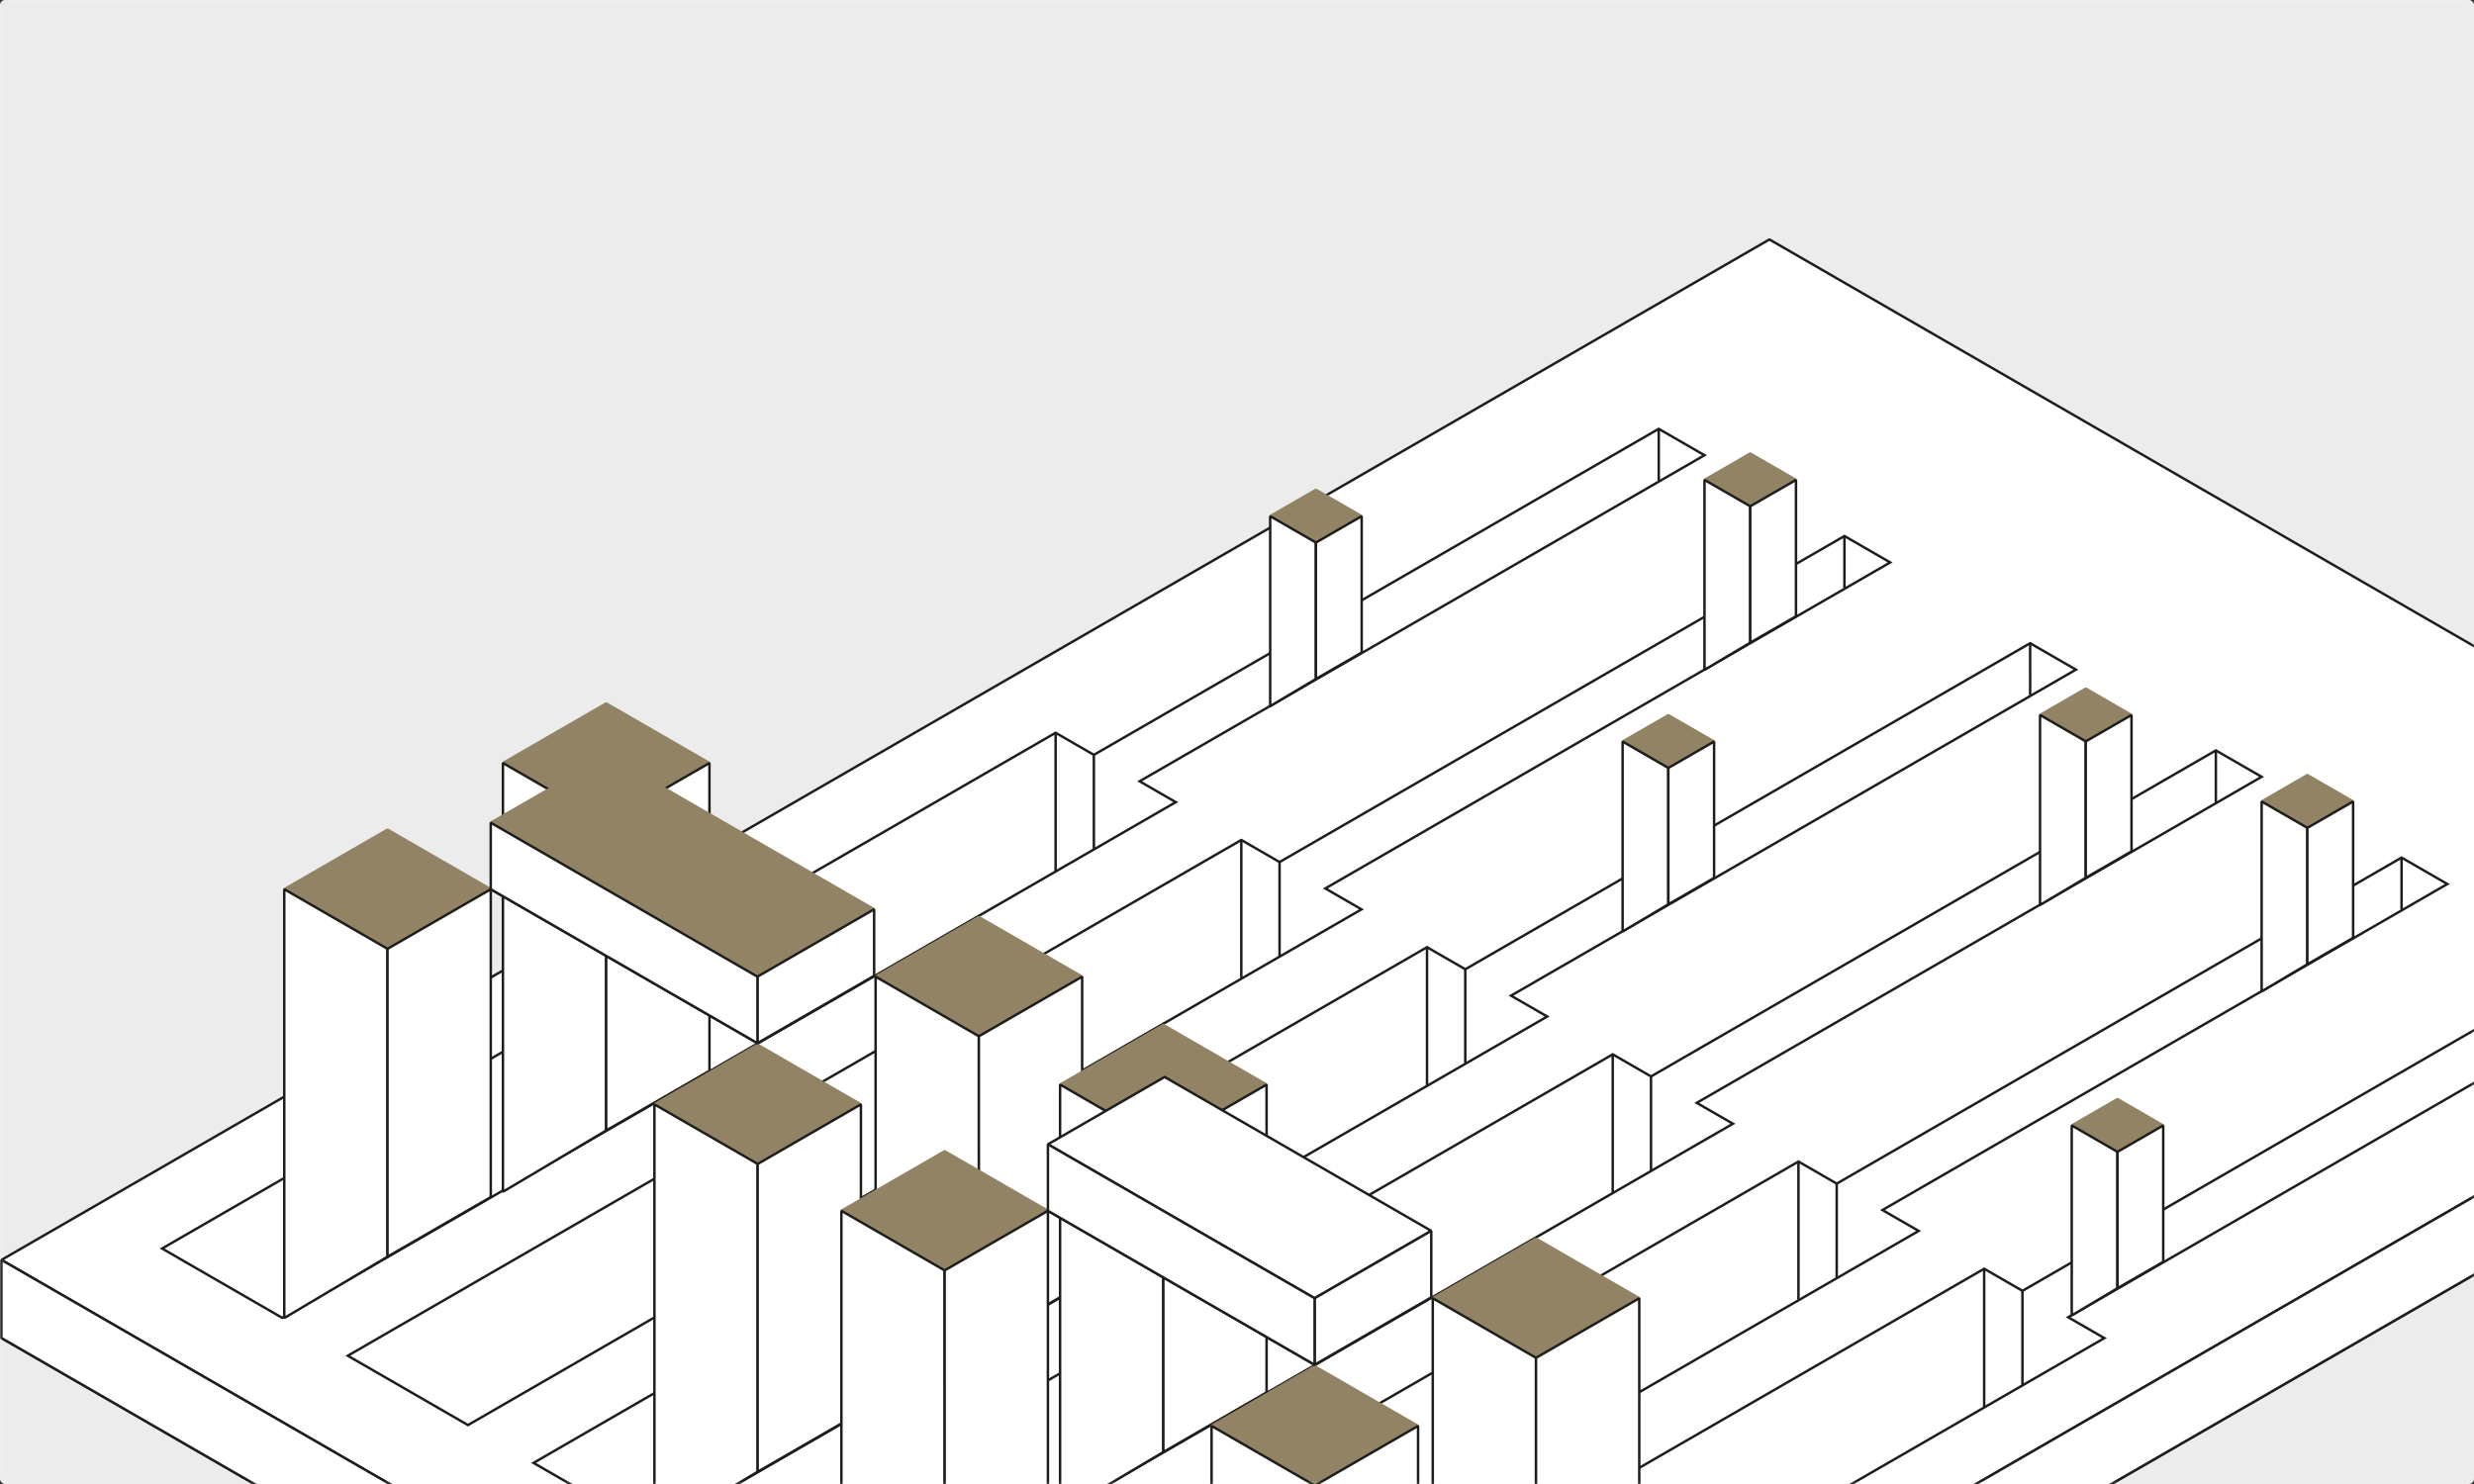 <svg width="1000" height="600" viewBox="0 0 1000 600" fill="none" xmlns="http://www.w3.org/2000/svg">
<rect x="0" y="0" width="1000" height="600" fill="#333333" stroke="none"/>
<g clip-path="url(#clip0_1835_19406)">
<rect x="-0.002" width="1000" height="600" rx="2.059" fill="#ECECEC"/>
<g style="mix-blend-mode:multiply">
<g clip-path="url(#clip1_1835_19406)">
<path d="M478.124 816.682L0.585 540.977L715.204 128.389L1192.74 404.093L478.124 816.682Z" fill="white" stroke="#1D1D1B" stroke-linejoin="bevel"/>
<path d="M478.124 785.111L0.585 509.406L715.204 96.817L1192.74 372.522L478.124 785.111Z" fill="white" stroke="#1D1D1B" stroke-linejoin="bevel"/>
<path d="M1192.74 372.521V404.093L478.124 816.682V785.11L1192.74 372.521Z" fill="white" stroke="#1D1D1B" stroke-linejoin="bevel"/>
<path d="M0.585 509.406V540.978L478.124 816.682V785.111L0.585 509.406Z" fill="white" stroke="#1D1D1B" stroke-linejoin="bevel"/>
<path d="M460.636 315.881L688.949 184.055L670.464 173.387L442.139 305.201L426.682 296.269L65.512 504.793L114.09 532.832L475.248 324.32L460.636 315.881Z" fill="white" stroke="#1D1D1B" stroke-miterlimit="10"/>
<path d="M442.14 305.2V343.145" stroke="#1D1D1B" stroke-miterlimit="10"/>
<path d="M426.683 296.269V352.089" stroke="#1D1D1B" stroke-miterlimit="10"/>
<path d="M670.464 173.387V194.36" stroke="#1D1D1B" stroke-miterlimit="10"/>
<path d="M531.901 219.37L513.416 208.702L531.901 198.021L550.398 208.702L531.901 219.37Z" fill="#928365" stroke="#928365" stroke-linejoin="bevel"/>
<path d="M531.901 274.509V219.371L513.416 208.702V285.495L531.901 274.509Z" fill="white" stroke="#1D1D1B" stroke-linejoin="bevel"/>
<path d="M550.398 208.702V263.841L531.901 274.509V219.371L550.398 208.702Z" fill="white" stroke="#1D1D1B" stroke-linejoin="bevel"/>
<path d="M245.023 332.594L203.288 308.499L245.023 284.403L286.759 308.499L245.023 332.594Z" fill="#928365" stroke="#928365" stroke-linejoin="bevel"/>
<path d="M245.023 457.061V332.594L203.288 308.499V481.849L245.023 457.061Z" fill="white" stroke="#1D1D1B" stroke-linejoin="bevel"/>
<path d="M286.759 308.499L286.771 432.954L245.023 457.061V332.594L286.759 308.499Z" fill="white" stroke="#1D1D1B" stroke-linejoin="bevel"/>
<path d="M156.635 383.625L114.899 359.53L156.635 335.434L198.37 359.53L156.635 383.625Z" fill="#928365" stroke="#928365" stroke-linejoin="bevel"/>
<path d="M156.635 508.091V383.625L114.899 359.529V532.891L156.635 508.091Z" fill="white" stroke="#1D1D1B" stroke-linejoin="bevel"/>
<path d="M198.37 359.529V483.996L156.635 508.091V383.625L198.37 359.529Z" fill="white" stroke="#1D1D1B" stroke-linejoin="bevel"/>
<path d="M535.692 359.213L764.016 227.399L745.531 216.719L517.207 348.544L501.738 339.613L140.579 548.137L189.157 576.176L550.316 367.663L535.692 359.213Z" fill="white" stroke="#1D1D1B" stroke-miterlimit="10"/>
<path d="M517.207 348.544V386.477" stroke="#1D1D1B" stroke-miterlimit="10"/>
<path d="M501.738 339.612V395.432" stroke="#1D1D1B" stroke-miterlimit="10"/>
<path d="M745.531 216.719V237.692" stroke="#1D1D1B" stroke-miterlimit="10"/>
<path d="M707.457 204.7L688.96 194.032L707.457 183.351L725.942 194.032L707.457 204.7Z" fill="#928365" stroke="#928365" stroke-linejoin="bevel"/>
<path d="M707.457 259.838V204.7L688.96 194.031V270.824L707.457 259.838Z" fill="white" stroke="#1D1D1B" stroke-linejoin="bevel"/>
<path d="M725.943 194.031V249.158L707.458 259.838V204.7L725.943 194.031Z" fill="white" stroke="#1D1D1B" stroke-linejoin="bevel"/>
<path d="M610.759 402.556L839.083 270.742L820.586 260.062L592.274 391.887L576.805 382.956L215.646 591.468L264.224 619.519L625.383 410.994L610.759 402.556Z" fill="white" stroke="#1D1D1B" stroke-miterlimit="10"/>
<path d="M592.274 391.888V429.82" stroke="#1D1D1B" stroke-miterlimit="10"/>
<path d="M576.806 382.956V438.775" stroke="#1D1D1B" stroke-miterlimit="10"/>
<path d="M820.587 260.061L820.599 281.035" stroke="#1D1D1B" stroke-miterlimit="10"/>
<path d="M674.348 310.493L655.863 299.813L674.348 289.144L692.845 299.813L674.348 310.493Z" fill="#928365" stroke="#928365" stroke-linejoin="bevel"/>
<path d="M674.36 365.621L674.348 310.494L655.863 299.813V376.606L674.36 365.621Z" fill="white" stroke="#1D1D1B" stroke-linejoin="bevel"/>
<path d="M692.846 299.813V354.952L674.36 365.621L674.349 310.494L692.846 299.813Z" fill="white" stroke="#1D1D1B" stroke-linejoin="bevel"/>
<path d="M306.253 470.605L264.518 446.509L306.253 422.402L347.989 446.509L306.253 470.605Z" fill="#928365" stroke="#928365" stroke-linejoin="bevel"/>
<path d="M306.253 595.06V470.605L264.518 446.51V619.859L306.253 595.06Z" fill="white" stroke="#1D1D1B" stroke-linejoin="bevel"/>
<path d="M347.988 446.51L348 570.965L306.253 595.06V470.605L347.988 446.51Z" fill="white" stroke="#1D1D1B" stroke-linejoin="bevel"/>
<path d="M395.662 418.976L353.927 394.88L395.662 370.785L437.409 394.88L395.662 418.976Z" fill="#928365" stroke="#928365" stroke-linejoin="bevel"/>
<path d="M395.674 543.442L395.662 418.975L353.927 394.88V568.241L395.674 543.442Z" fill="white" stroke="#1D1D1B" stroke-linejoin="bevel"/>
<path d="M437.41 394.88V519.346L395.675 543.442L395.663 418.975L437.41 394.88Z" fill="white" stroke="#1D1D1B" stroke-linejoin="bevel"/>
<path d="M685.827 445.899L914.151 314.074L895.654 303.405L667.342 435.219L651.873 426.287L290.714 634.812L339.292 662.851L700.451 454.338L685.827 445.899Z" fill="white" stroke="#1D1D1B" stroke-miterlimit="10"/>
<path d="M667.342 435.219V473.163" stroke="#1D1D1B" stroke-miterlimit="10"/>
<path d="M651.873 426.287V482.106" stroke="#1D1D1B" stroke-miterlimit="10"/>
<path d="M895.654 303.405V324.378" stroke="#1D1D1B" stroke-miterlimit="10"/>
<path d="M843.074 299.755L824.589 289.086L843.074 278.406L861.571 289.086L843.074 299.755Z" fill="#928365" stroke="#928365" stroke-linejoin="bevel"/>
<path d="M843.074 354.893V299.754L824.589 289.086V365.878L843.074 354.893Z" fill="white" stroke="#1D1D1B" stroke-linejoin="bevel"/>
<path d="M861.571 289.086V344.213L843.074 354.893V299.754L861.571 289.086Z" fill="white" stroke="#1D1D1B" stroke-linejoin="bevel"/>
<path d="M760.894 489.231L989.218 357.417L970.721 346.736L742.409 478.562L726.94 469.63L365.781 678.155L414.359 706.194L775.518 497.681L760.894 489.231Z" fill="white" stroke="#1D1D1B" stroke-miterlimit="10"/>
<path d="M742.409 478.562V516.495" stroke="#1D1D1B" stroke-miterlimit="10"/>
<path d="M726.94 469.631V525.45" stroke="#1D1D1B" stroke-miterlimit="10"/>
<path d="M970.722 346.736V367.71" stroke="#1D1D1B" stroke-miterlimit="10"/>
<path d="M932.648 334.718L914.163 324.049L932.648 313.369L951.145 324.049L932.648 334.718Z" fill="#928365" stroke="#928365" stroke-linejoin="bevel"/>
<path d="M932.648 389.857V334.718L914.163 324.05V400.842L932.648 389.857Z" fill="white" stroke="#1D1D1B" stroke-linejoin="bevel"/>
<path d="M951.144 324.05V379.177L932.647 389.857V334.718L951.144 324.05Z" fill="white" stroke="#1D1D1B" stroke-linejoin="bevel"/>
<path d="M835.962 532.574L1064.27 400.76L1045.79 390.08L817.476 521.906L802.008 512.974L440.849 721.487L489.426 749.537L850.585 541.013L835.962 532.574Z" fill="white" stroke="#1D1D1B" stroke-miterlimit="10"/>
<path d="M817.476 521.905V559.838" stroke="#1D1D1B" stroke-miterlimit="10"/>
<path d="M802.008 512.974V568.793" stroke="#1D1D1B" stroke-miterlimit="10"/>
<path d="M855.89 465.71L837.405 455.042L855.89 444.361L874.387 455.042L855.89 465.71Z" fill="#928365" stroke="#928365" stroke-linejoin="bevel"/>
<path d="M855.89 520.849V465.71L837.405 455.042V531.835L855.89 520.849Z" fill="white" stroke="#1D1D1B" stroke-linejoin="bevel"/>
<path d="M874.388 455.042V510.18L855.891 520.849V465.71L874.388 455.042Z" fill="white" stroke="#1D1D1B" stroke-linejoin="bevel"/>
<path d="M306.159 421.769L198.37 359.53L245.54 332.301L353.329 394.528L306.159 421.769Z" fill="white" stroke="#1D1D1B" stroke-linejoin="bevel"/>
<path d="M306.159 394.88L198.37 332.641L245.54 305.412L353.329 367.639L306.159 394.88Z" fill="#928365" stroke="#928365" stroke-linejoin="bevel"/>
<path d="M353.329 367.639V394.528L306.159 421.769V394.88L353.329 367.639Z" fill="white" stroke="#1D1D1B" stroke-linejoin="bevel"/>
<path d="M198.37 332.641V359.529L306.159 421.768V394.88L198.37 332.641Z" fill="white" stroke="#1D1D1B" stroke-linejoin="bevel"/>
<path d="M470.226 462.612L428.49 438.517L470.226 414.422L511.961 438.517L470.226 462.612Z" fill="#928365" stroke="#928365" stroke-linejoin="bevel"/>
<path d="M470.226 587.078V462.612L428.49 438.516V611.866L470.226 587.078Z" fill="white" stroke="#1D1D1B" stroke-linejoin="bevel"/>
<path d="M511.961 438.516V562.971L470.226 587.078V462.612L511.961 438.516Z" fill="white" stroke="#1D1D1B" stroke-linejoin="bevel"/>
<path d="M381.825 513.643L340.09 489.547L381.825 465.452L423.572 489.547L381.825 513.643Z" fill="#928365" stroke="#928365" stroke-linejoin="bevel"/>
<path d="M381.837 638.11L381.825 513.643L340.09 489.548V662.909L381.837 638.11Z" fill="white" stroke="#1D1D1B" stroke-linejoin="bevel"/>
<path d="M423.572 489.548V614.014L381.837 638.11L381.825 513.643L423.572 489.548Z" fill="white" stroke="#1D1D1B" stroke-linejoin="bevel"/>
<path d="M531.455 600.623L489.72 576.528L531.455 552.421L573.19 576.528L531.455 600.623Z" fill="#928365" stroke="#928365" stroke-linejoin="bevel"/>
<path d="M531.455 725.077V600.622L489.72 576.527V749.877L531.455 725.077Z" fill="white" stroke="#1D1D1B" stroke-linejoin="bevel"/>
<path d="M573.19 576.527V700.982L531.455 725.077V600.622L573.19 576.527Z" fill="white" stroke="#1D1D1B" stroke-linejoin="bevel"/>
<path d="M620.865 548.993L579.13 524.898L620.865 500.803L662.601 524.898L620.865 548.993Z" fill="#928365" stroke="#928365" stroke-linejoin="bevel"/>
<path d="M620.864 673.46V548.994L579.129 524.898V698.26L620.864 673.46Z" fill="white" stroke="#1D1D1B" stroke-linejoin="bevel"/>
<path d="M662.6 524.898V649.365L620.864 673.46V548.994L662.6 524.898Z" fill="white" stroke="#1D1D1B" stroke-linejoin="bevel"/>
<path d="M531.361 551.786L423.572 489.547L470.73 462.318L578.519 524.546L531.361 551.786Z" fill="white" stroke="#1D1D1B" stroke-linejoin="bevel"/>
<path d="M531.361 524.898L423.572 462.659L470.73 435.43L578.519 497.657L531.361 524.898Z" fill="white" stroke="#1D1D1B" stroke-linejoin="bevel"/>
<path d="M578.519 497.657V524.546L531.361 551.786V524.898L578.519 497.657Z" fill="white" stroke="#1D1D1B" stroke-linejoin="bevel"/>
<path d="M423.572 462.659V489.547L531.361 551.787V524.898L423.572 462.659Z" fill="white" stroke="#1D1D1B" stroke-linejoin="bevel"/>
</g>
</g>
</g>
<rect x="0.498" y="0.5" width="999" height="599" rx="1.559" stroke="white" stroke-opacity="0.1"/>
<defs>
<clipPath id="clip0_1835_19406">
<rect x="-0.002" width="1000" height="600" rx="2.059" fill="white"/>
</clipPath>
<clipPath id="clip1_1835_19406">
<rect width="1193.33" height="720.874" fill="white" transform="translate(-0.002 96.312)"/>
</clipPath>
</defs>
</svg>
